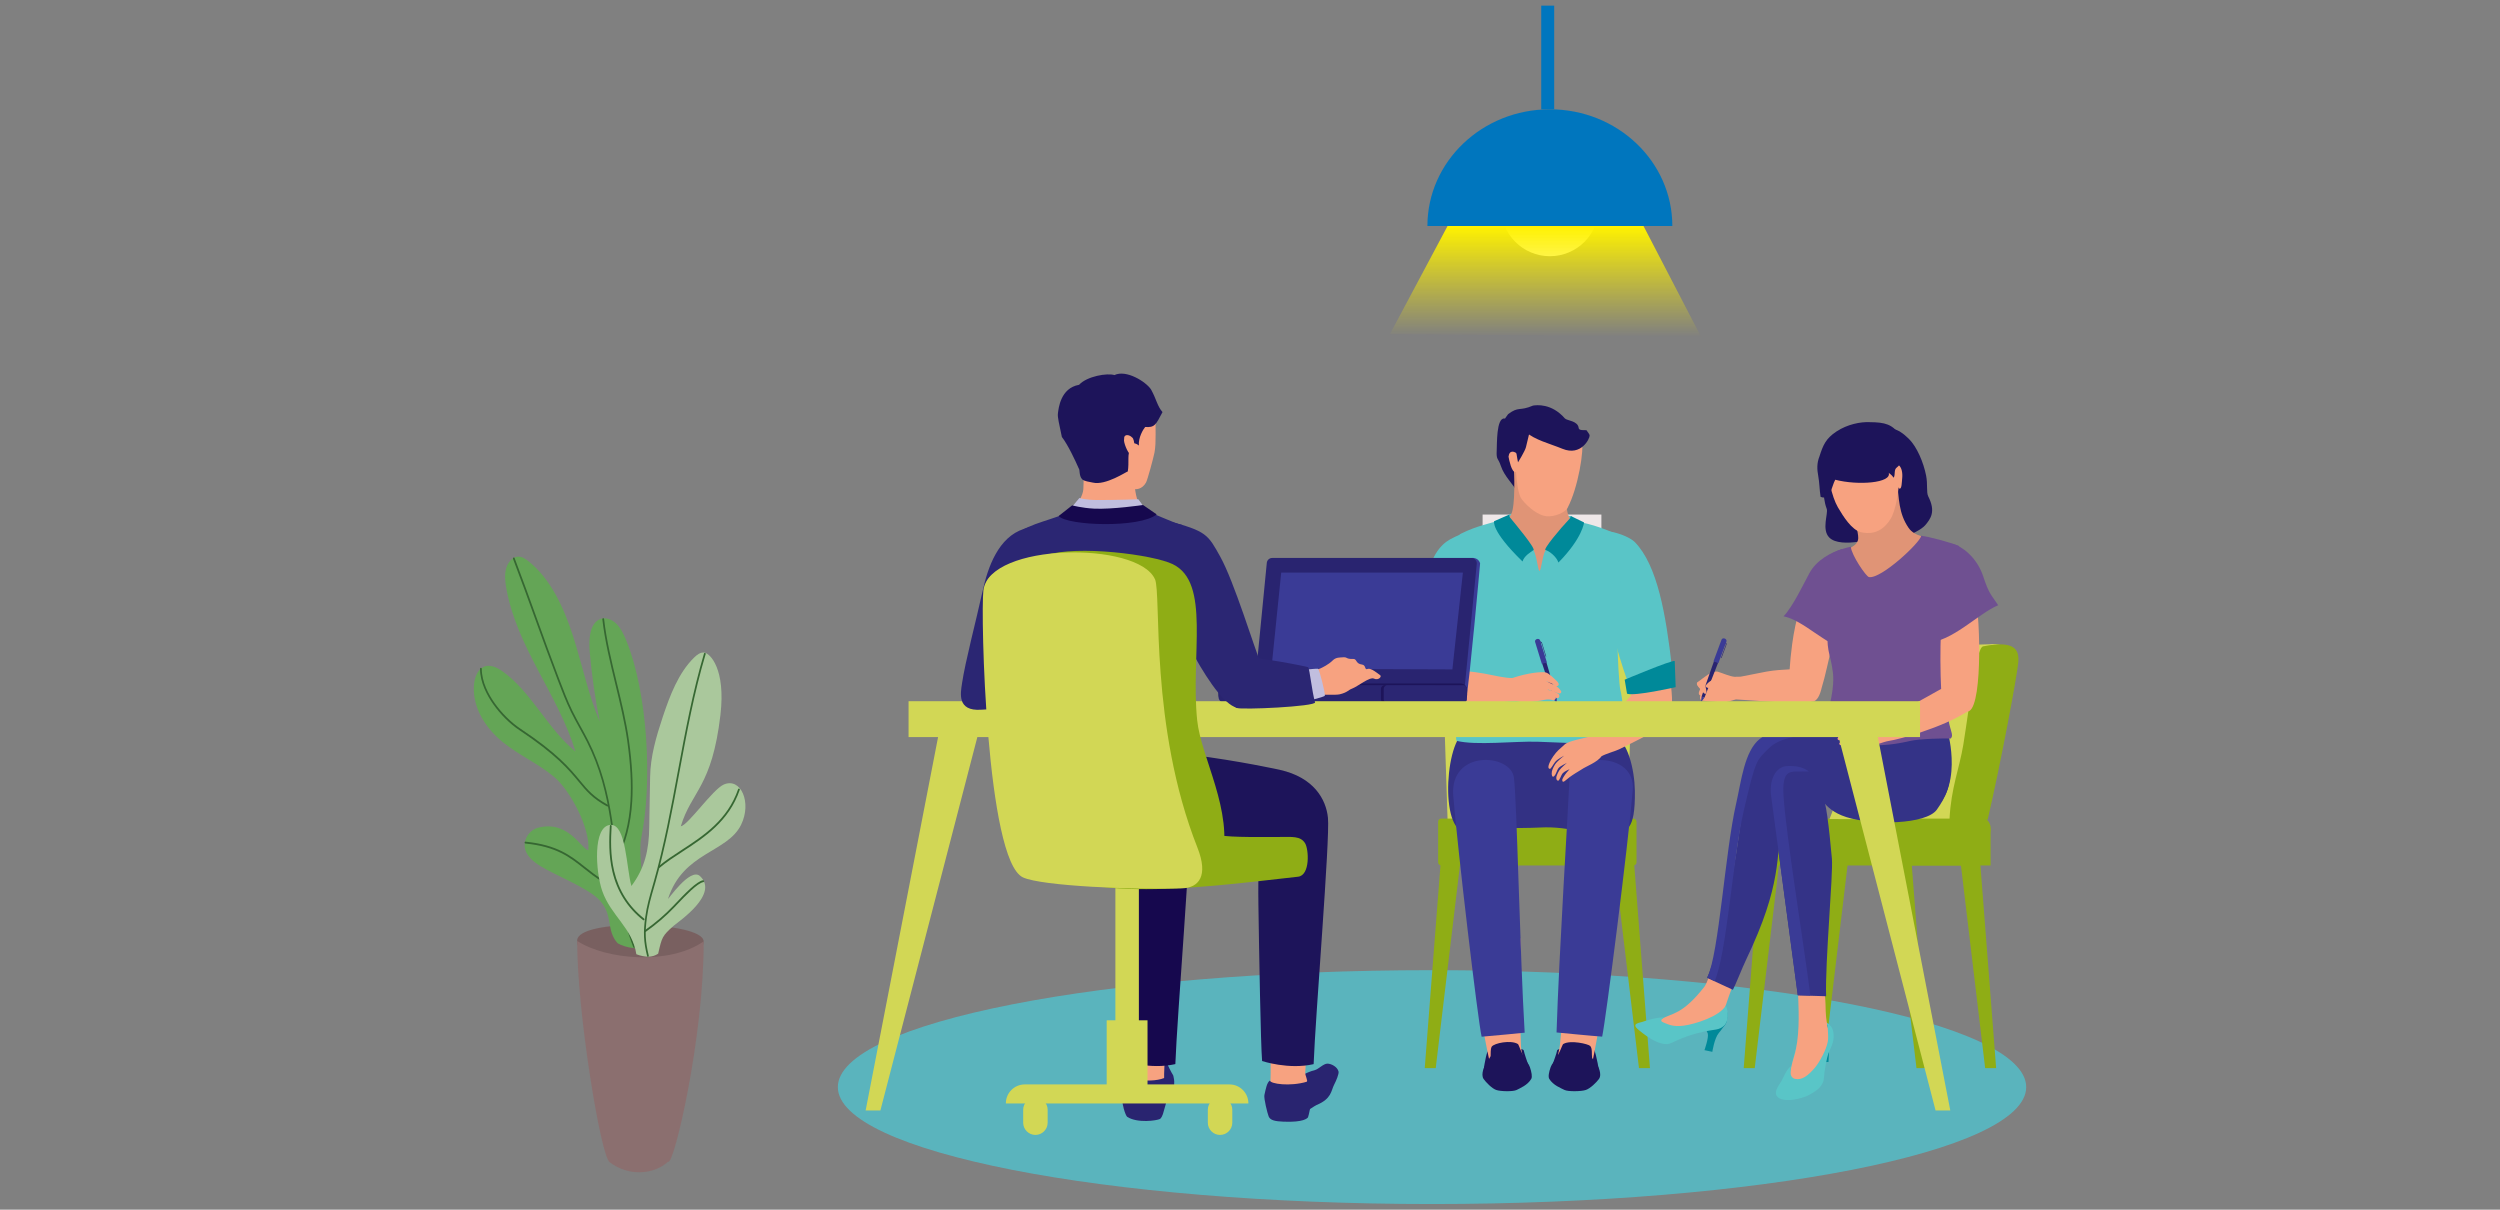 <svg width="248" height="120" viewBox="0 0 248 120" fill="none" xmlns="http://www.w3.org/2000/svg">
<rect x="0" y="0" width="248" height="120" fill="#808080" stroke="none"/>
<path d="M142.057 119.44C174.61 119.44 201 114.247 201 107.84C201 101.434 174.61 96.241 142.057 96.241C109.503 96.241 83.114 101.434 83.114 107.84C83.114 114.247 109.503 119.44 142.057 119.44Z" fill="#5AB4BD"/>
<path d="M158.859 63.825H147.074V51.044H158.859V63.825ZM149.352 53.526H149.003V60.446H149.352V53.526ZM150.264 53.526H149.915V60.446H150.264V53.526ZM156.062 53.526H155.713V60.446H156.062V53.526ZM152.912 53.526H152.563V60.446H152.912V53.526ZM156.974 53.526H156.625V60.446H156.974V53.526Z" fill="#EEE7E8"/>
<path d="M142.424 105.959H141.334L143.136 82.719H145.199L142.424 105.959Z" fill="#8FAD15"/>
<path d="M162.586 105.959H163.676L161.878 82.719H159.811L162.586 105.959Z" fill="#8FAD15"/>
<path d="M160.632 82.04H144.389C143.954 82.04 143.598 81.684 143.598 81.248L143.063 64.882C143.063 64.446 143.419 64.09 143.855 64.09H161.21C161.646 64.09 162.002 64.446 162.002 64.882L161.424 81.248C161.424 81.684 161.068 82.04 160.632 82.04Z" fill="#D2D755"/>
<path d="M162.041 81.204H142.965C142.799 81.204 142.664 81.339 142.664 81.506V85.549C142.664 85.716 142.799 85.851 142.965 85.851H162.041C162.208 85.851 162.343 85.716 162.343 85.549V81.506C162.343 81.339 162.208 81.204 162.041 81.204Z" fill="#8FAD15"/>
<path d="M196.927 105.959H198.017L196.215 82.719H194.152L196.927 105.959Z" fill="#8FAD15"/>
<path d="M190.115 105.959H191.209L189.407 82.719H187.343L190.115 105.959Z" fill="#8FAD15"/>
<path d="M174.069 105.959H172.976L174.777 82.719H176.841L174.069 105.959Z" fill="#8FAD15"/>
<path d="M180.878 105.959H179.784L181.586 82.719H183.65L180.878 105.959Z" fill="#8FAD15"/>
<path d="M173.71 82.171C173.761 81.633 174.229 81.204 174.796 81.204H194.377C194.976 81.204 195.467 81.68 195.467 82.265V82.421C195.467 82.501 195.456 82.578 195.441 82.654V85.851H173.706V82.167H173.717L173.71 82.171Z" fill="#8FAD15"/>
<path d="M185.578 64.243L197.378 63.912C197.378 63.912 199.085 63.658 199.256 64.922C199.427 66.186 197.646 75.395 195.383 81.31L181.484 81.251C184.158 74.745 184.492 64.261 185.578 64.243Z" fill="#D2D755"/>
<path d="M196.738 64.115C199.921 63.49 200.324 64.475 200.211 65.736C200.099 67 198.548 75.392 197.178 81.31L193.393 81.251C193.542 78.16 194.388 76.176 194.762 73.866C195.405 69.895 196.008 64.253 196.735 64.112L196.738 64.115Z" fill="#8FAD15"/>
<path d="M188.826 82.171C188.859 81.633 189.172 81.204 189.546 81.204H196.764C197.16 81.204 197.487 81.68 197.487 82.265V82.421C197.487 82.501 197.48 82.578 197.469 82.654V85.851H188.823V82.167H188.83L188.826 82.171Z" fill="#8FAD15"/>
<path d="M155.833 51.19C155.833 51.19 154.143 50.957 153.181 51.019C152.218 51.084 149.918 50.834 149.769 51.023C149.62 51.211 149.199 52.109 150.518 52.817C151.833 53.522 151.985 54.492 153.482 54.041C154.979 53.591 156.592 51.905 155.833 51.19Z" fill="#59C5C7"/>
<path d="M165.533 70.763C166.459 70.531 165.217 64.733 164.882 62.23C164.258 57.544 163.186 57.104 162.699 56.523C160.799 55.513 160.24 58.005 159.909 58.423C159.731 58.648 160.697 63.494 161.776 68.911C162.223 69.695 164.163 71.109 165.533 70.767V70.763Z" fill="#F7A280"/>
<path d="M149.24 41.512C148.426 41.446 148.509 44.069 148.473 44.723C148.419 45.642 148.629 45.439 148.876 46.198C149.24 47.306 150.151 48.036 150.478 48.785C150.791 48.371 150.573 46.006 150.573 46.006L149.701 43.506C149.701 43.506 149.701 41.552 149.24 41.515V41.512Z" fill="#1D145A"/>
<path d="M150.151 46.26C150.223 46.747 150.34 50.23 149.904 51.023C149.468 51.815 148.36 53.082 146.587 54.267C147.099 55.193 151.251 57.791 152.011 58.041C152.77 58.292 155.636 58.575 156.167 57.961C156.813 57.206 158.001 51.989 157.311 52.192C156.207 51.542 155.644 51.967 155.444 50.536C155.731 48.672 155.535 47.982 155.687 47.56C155.36 47.03 150.064 45.704 150.147 46.264L150.151 46.26Z" fill="#E09476"/>
<path d="M142.457 70.447C140.775 69.804 141.101 64.035 141.287 61.518C141.632 56.802 143.201 54.31 143.652 53.7C145.486 52.581 146.663 54.554 147.016 54.953C147.208 55.168 145.385 63.109 145.021 68.42C144.622 69.23 143.772 70.952 142.457 70.447Z" fill="#F7A280"/>
<path d="M145.09 66.459C145.09 66.459 148.106 54.51 147.673 53.493C146.994 51.902 144.248 53.173 143.466 53.751C140.807 55.72 140.949 61.721 140.996 66.128C141.447 66.331 144.578 66.6 145.09 66.459Z" fill="#59C5C7"/>
<path d="M140.47 63.796L140.764 66.597C140.764 66.597 145.192 66.8 146.155 66.331C147.111 65.866 145.701 64.885 145.701 64.885C145.701 64.885 140.851 63.69 140.47 63.799V63.796Z" fill="#DC4320"/>
<path d="M161.402 67.425C161.402 67.425 159.175 61.536 158.202 53.373C158.038 52 161.373 52.944 162.19 53.791C164.421 56.105 165.253 60.933 165.856 66.175C165.387 66.339 161.896 67.61 161.402 67.428V67.425Z" fill="#59C5C7"/>
<path d="M145.258 72.602C145.258 72.602 157.184 72.398 159.956 72.961C161.471 73.27 162.147 76.402 162.18 78.429C162.245 82.647 161.206 82.345 160.436 82.508C157.787 83.079 155.989 81.913 152.741 82.091C150.787 82.196 146.667 82.069 146.021 82.37C142.824 83.853 143.176 73.946 145.258 72.602Z" fill="#333184"/>
<path d="M151.157 104.204C151.306 104.927 151.902 106.26 151.749 106.445C151.597 106.631 147.43 106.892 147.237 106.671C147.045 106.445 147.397 104.723 147.55 104.349C147.702 103.975 151.077 103.83 151.153 104.204H151.157Z" fill="#1D145A"/>
<path d="M147.758 105.257C147.758 105.257 146.214 98.417 146.079 93.218C146.065 92.637 150.776 92.477 150.816 93.127C151.027 96.4 150.678 103.459 150.954 104.295C151.074 104.654 151.125 106.464 150.722 106.91C150.184 107.503 147.725 106.87 147.758 105.257Z" fill="#F7A280"/>
<path d="M150.177 77.121C150.478 79.362 150.765 94.366 151.248 102.442C151.248 102.442 147.753 102.791 146.976 102.842C146.584 101.04 144.615 84.423 144.164 78.956C143.783 74.331 149.857 74.745 150.177 77.121Z" fill="#3A3B96"/>
<path d="M151.041 104.596C150.696 103.888 150.66 103.586 150.543 103.55C149.875 103.158 148.237 103.463 147.975 103.833C147.841 104.113 147.895 104.425 147.87 104.767C147.372 105.664 147.314 105.679 147.314 105.679C147.314 105.679 146.842 106.558 147.179 107.041C147.401 107.357 147.993 107.975 148.422 108.124C148.869 108.28 150.115 108.298 150.449 108.124C150.78 107.949 151.539 107.655 151.902 107.023C152.018 106.816 151.931 106.344 151.768 105.864C151.633 105.472 151.521 105.548 151.041 104.593V104.596Z" fill="#1D145A"/>
<path d="M154.467 104.204C154.314 104.927 153.689 106.26 153.849 106.445C154.009 106.631 158.354 106.892 158.554 106.671C158.754 106.445 158.318 104.553 158.158 104.178C157.998 103.804 154.547 103.833 154.467 104.204Z" fill="#1D145A"/>
<path d="M157.907 105.65C157.907 105.65 159.487 98.308 159.596 93.109C159.607 92.528 155.448 92.626 155.408 93.273C155.208 96.549 154.917 103.434 154.634 104.273C154.51 104.633 154.467 106.445 154.892 106.889C155.455 107.477 157.951 107.266 157.907 105.653V105.65Z" fill="#F7A280"/>
<path d="M155.684 77.451C155.597 79.708 154.649 94.762 154.409 102.42C154.409 102.42 158.158 102.787 158.936 102.834C159.317 101.029 161.511 83.838 161.969 78.371C162.296 74.458 155.793 74.665 155.688 77.455L155.684 77.451Z" fill="#3A3B96"/>
<path d="M154.587 104.596C154.947 103.888 154.987 103.586 155.106 103.55C155.804 103.158 157.53 103.55 157.744 103.757C157.98 103.982 157.882 104.593 157.936 104.938C158.456 105.835 158.474 105.679 158.474 105.679C158.474 105.679 158.968 106.558 158.612 107.041C158.383 107.357 157.762 107.975 157.315 108.124C156.85 108.28 155.55 108.298 155.201 108.124C154.856 107.949 154.064 107.655 153.686 107.023C153.563 106.816 153.653 106.344 153.824 105.864C153.962 105.472 154.082 105.548 154.583 104.593L154.587 104.596Z" fill="#1D145A"/>
<path d="M152.869 40.97C153.813 41.13 156.494 42.765 156.909 43.746C157.177 44.552 156.549 48.421 155.495 50.394C155.27 50.816 154.238 51.295 153.399 51.212C152.673 51.139 151.659 50.427 150.951 49.519C150.297 48.683 150.217 44.385 150.489 43.673C151.042 42.22 151.434 40.723 152.873 40.97H152.869Z" fill="#F7A280"/>
<path d="M157.689 43.201C157.678 43.03 157.439 42.798 157.435 42.751C157.421 42.554 156.647 42.827 156.603 42.445C156.52 41.737 155.43 41.73 155.241 41.512C153.911 39.986 152.425 40.182 152.077 40.233C150.696 40.825 150.682 40.276 149.606 41.083C148.862 42.057 148.742 42.681 148.774 43.702C148.803 44.091 149.842 47.622 149.933 47.23C150.031 46.812 150.118 46.699 150.511 46.056C150.903 45.417 151.208 43.771 151.339 42.841C152.28 43.659 153.722 43.997 154.994 44.52C156.857 45.286 157.711 43.502 157.693 43.197L157.689 43.201Z" fill="#1D145A"/>
<path d="M151.295 45.828C151.121 45.631 150.859 45.112 150.616 45.123C150.271 44.741 149.726 44.592 149.646 45.304C149.708 45.642 149.944 46.837 150.322 46.83C150.631 46.823 151.092 46.191 151.15 45.958C151.201 45.751 151.433 45.987 151.292 45.831L151.295 45.828Z" fill="#F7A280"/>
<path d="M151.942 42.028C151.942 42.028 151.532 43.662 151.376 44.353C151.288 44.738 150.587 45.864 150.587 45.864C150.587 45.864 150.213 44.073 150.177 42.424C150.166 41.813 151.997 41.73 151.939 42.028H151.942Z" fill="#1D145A"/>
<path d="M154.365 58.372C154.365 58.372 158.666 58.404 158.903 58.404C159.139 58.404 159.219 59.444 159.219 59.444L156.694 60.159L154.285 59.542L154.365 58.372Z" fill="#DA4320"/>
<path d="M161.09 53.424C160.083 52.715 157.609 51.865 156.298 51.734C155.964 52.349 154.365 53.976 153.442 54.474C153.028 54.699 152.912 56.614 152.712 56.635C152.56 56.653 152.392 54.543 151.92 54.328C150.896 53.867 149.414 52.428 149.043 51.506C147.768 51.974 146.587 52.112 144.927 52.941C143.652 53.576 144.898 59.959 145.203 66.179C145.239 66.92 145.385 68.664 145.414 69.347C145.494 71.192 144.186 72.293 144.484 73.488C146.438 73.975 150.162 73.513 152.516 73.579C155.335 73.655 159.596 74.004 161.202 73.546C161.351 72.602 160.875 68.78 160.752 68.493C160.628 68.206 160.432 64.671 160.479 63.912C160.541 62.949 160.29 61.267 160.414 60.228C160.875 56.327 161.812 53.936 161.09 53.428V53.424Z" fill="#59C5C7"/>
<path d="M162.47 68.398C162.016 68.555 159.349 72.039 157.678 73.067C157.064 73.259 155.607 73.492 155.219 73.848C154.688 74.335 154.467 74.473 154.074 75.036C153.914 75.268 153.348 76.187 153.733 76.271C153.853 76.296 154.034 75.889 154.263 75.595C154.492 75.297 155.153 74.974 155.164 74.963C155.157 74.985 154.485 75.468 154.245 75.857C154.056 76.162 153.962 76.438 153.951 76.5C153.889 76.798 153.958 77.204 154.172 76.994C154.39 76.779 154.441 76.398 154.594 76.209C154.779 75.973 155.404 75.719 155.437 75.671C155.418 75.715 154.87 76.14 154.692 76.409C154.55 76.62 154.412 76.968 154.401 77.03C154.372 77.19 154.365 77.39 154.543 77.444C154.706 77.492 154.83 76.914 155.037 76.692C155.226 76.493 155.673 76.325 155.705 76.3C155.698 76.322 155.407 76.62 155.255 76.845C155.142 77.008 155.033 77.183 154.99 77.292C154.946 77.404 154.975 77.677 155.226 77.477C155.317 77.404 155.538 77.219 155.709 77.092C155.883 76.961 156.094 76.823 156.29 76.7C156.584 76.514 156.846 76.362 156.893 76.329C157.311 76.031 158.455 75.628 158.873 75.017C159.356 74.749 160.232 74.52 160.613 74.335C163.814 72.758 165.641 71.919 165.761 70.346C165.761 70.346 166.084 67.145 162.47 68.398Z" fill="#F7A280"/>
<path d="M155.684 51.48C155.779 51.382 155.833 51.19 155.833 51.19L157.138 51.829C157.138 51.829 156.996 53.369 154.595 55.803C154.391 55.175 153.603 54.615 153.319 54.568C153.036 54.521 154.776 52.436 155.684 51.48Z" fill="#008999"/>
<path d="M149.802 51.346C149.65 51.164 149.77 51.026 149.77 51.026L148.218 51.702C148.218 51.702 147.859 52.614 151.034 55.698C151.194 55.149 151.826 54.775 152.124 54.572C152.36 54.408 150.122 51.735 149.802 51.349V51.346Z" fill="#008999"/>
<path d="M166.132 65.568L166.226 68.166C166.226 68.166 162.147 69.092 161.402 68.816L161.169 67.425C161.169 67.425 165.787 65.478 166.132 65.568Z" fill="#008999"/>
<path d="M154.434 69.267L154.143 69.358L152.974 65.797L153.395 65.667L154.434 69.267Z" fill="#292470"/>
<path d="M153.007 65.245L152.589 63.894C152.578 63.861 152.578 63.832 152.585 63.799C152.553 63.846 152.538 63.908 152.556 63.966L152.956 65.26L153.007 65.245Z" fill="#231F20"/>
<path d="M152.938 63.85L153.337 65.143L153.388 65.129L152.97 63.778C152.938 63.672 152.825 63.614 152.72 63.647C152.647 63.669 152.596 63.73 152.582 63.803C152.607 63.767 152.643 63.741 152.687 63.727C152.792 63.694 152.905 63.748 152.934 63.85H152.938Z" fill="#292470"/>
<path d="M153.45 65.707L152.777 63.523C152.741 63.407 152.603 63.349 152.465 63.389C152.327 63.432 152.247 63.559 152.28 63.676L152.952 65.859L153.45 65.707Z" fill="#3A3B96"/>
<path d="M154.144 69.358L154.431 69.83L154.434 69.267L154.144 69.358Z" fill="#3A3B96"/>
<path d="M154.842 68.544C154.805 68.446 154.627 68.228 154.377 68.061C154.395 68.068 154.413 68.072 154.427 68.068C154.704 68.024 154.704 67.777 154.337 67.468C154.26 67.403 153.675 66.785 153.338 66.706C152.956 66.615 151.579 66.735 150.024 67.261C148.422 67.261 146.588 66.313 142.933 66.593C140.873 66.749 141.64 69.365 142.232 70.12C142.933 71.01 144.354 70.607 147.224 69.961C148.47 69.681 149.836 69.55 150.402 69.543C151.441 69.823 152.317 69.55 152.825 69.503C152.974 69.488 153.577 69.278 154.046 69.463C154.177 69.514 154.366 69.325 154.329 69.205C154.366 69.223 154.402 69.238 154.438 69.249C154.649 69.321 154.762 69.02 154.642 68.878C154.595 68.823 154.402 68.704 154.188 68.616C154.398 68.693 154.602 68.78 154.642 68.791C154.823 68.842 154.954 68.635 154.831 68.533L154.842 68.544ZM153.948 67.806C154.021 67.828 154.122 67.904 154.217 67.97C154.191 67.959 154.166 67.944 154.14 67.933C153.774 67.781 153.392 67.596 153.388 67.548C153.414 67.548 153.606 67.701 153.952 67.803L153.948 67.806ZM153.523 68.402C153.599 68.395 153.748 68.478 153.984 68.555C153.748 68.486 153.534 68.453 153.523 68.402Z" fill="#F7A280"/>
<path d="M181.695 56.218C180.671 56.541 180.126 56.802 179.388 58.157C178.84 59.164 178.121 61.362 177.783 63.897C177.663 64.787 177.576 65.677 177.532 66.4C176.824 66.433 175.995 66.484 175.24 66.622C174.408 66.775 173.525 66.949 172.664 67.127L172.068 67.138C171.578 67.098 170.928 66.789 170.372 66.622C170.059 66.586 169.612 66.785 169.434 66.916C169.202 67.087 168.566 67.534 168.439 67.643C168.261 67.803 168.326 67.981 168.664 68.26C168.777 68.268 168.279 68.842 168.679 68.987C168.679 68.987 168.468 69.492 168.973 69.521C169.623 69.557 170.637 69.677 170.989 69.674C171.225 69.674 171.785 69.51 172.206 69.379C173.285 69.434 179.014 69.946 179.748 69.597C180.253 69.626 180.558 68.911 180.718 68.195C181.07 67.076 181.39 65.456 181.641 64.45C182.415 61.325 182.578 58.154 181.695 56.218Z" fill="#F7A280"/>
<path d="M169.082 69.209L168.795 69.103L170.034 65.569L170.445 65.721L169.082 69.209Z" fill="#292470"/>
<path d="M170.393 65.147L170.884 63.821C170.895 63.792 170.913 63.763 170.938 63.745C170.884 63.763 170.837 63.803 170.815 63.861L170.346 65.129L170.397 65.147H170.393Z" fill="#231F20"/>
<path d="M171.189 63.999L170.72 65.267L170.771 65.285L171.262 63.959C171.301 63.857 171.247 63.741 171.142 63.701C171.069 63.676 170.993 63.694 170.938 63.741C170.978 63.73 171.025 63.727 171.069 63.741C171.174 63.781 171.225 63.89 171.189 63.992V63.999Z" fill="#292470"/>
<path d="M170.466 65.783L171.262 63.639C171.305 63.527 171.229 63.392 171.095 63.342C170.96 63.291 170.815 63.342 170.775 63.458L169.979 65.601L170.466 65.783Z" fill="#3A3B96"/>
<path d="M168.795 69.103L168.737 69.652L169.082 69.209L168.795 69.103Z" fill="#3A3B96"/>
<path d="M169.194 68.035C169.252 68.406 169.885 68.188 170.281 68.119C170.727 68.5 171.97 67.93 171.915 67.857C171.356 67.127 170.738 67.305 170.56 67.28C170.135 67.214 169.391 67.654 169.198 68.035H169.194Z" fill="#F7A280"/>
<path d="M169.278 68.573C169.278 68.573 169.126 67.537 168.97 67.563C168.817 67.592 168.229 67.592 168.338 67.886C168.447 68.18 169.024 68.784 169.108 68.823C169.191 68.867 169.318 68.78 169.275 68.573H169.278Z" fill="#F7A280"/>
<path d="M186.378 53.286C186.378 53.286 182.625 54.485 181.467 53.326C180.678 52.537 181.376 50.924 181.212 50.481C180.7 49.104 180.994 47.746 180.914 47.263C180.333 43.819 181.953 44.567 182.277 44.189C182.971 43.368 184.304 42.133 186.102 42.322C187.483 42.467 188.151 42.329 189.364 43.539C190.164 44.334 190.81 45.864 191.072 47.186C191.243 48.054 191.079 48.843 191.282 49.242C192.049 50.746 191.53 51.455 190.974 52.109C190.298 52.897 186.999 54.219 186.378 53.289V53.286Z" fill="#1D145A"/>
<path d="M183.428 49.649C183.352 50.263 184.049 51.324 184.286 52.875C184.395 53.587 184.54 54.161 182.295 54.83C181.441 54.968 182.88 57.522 183.712 58.085C184.544 58.648 188.474 58.136 189.234 57.514C189.993 56.897 193.313 53.627 192.412 53.638C191.177 53.26 189.96 53.279 189.328 52.359C188.34 50.917 188.376 49.442 188.191 47.735C187.715 47.364 183.519 48.944 183.428 49.649Z" fill="#E09476"/>
<path d="M181.746 102.562C181.746 102.562 181.419 100.963 180.504 101.25C179.592 101.537 178.793 101.08 178.564 102.304C178.335 103.532 177.808 105.141 177.536 106.413C177.423 106.936 181.656 103.819 181.743 102.562H181.746Z" fill="#59C5C7"/>
<path d="M181.557 101.752L181.387 105.345L180.398 105.395L180.308 101.308L181.557 101.752Z" fill="#008999"/>
<path d="M180.961 97.327C180.94 97.814 181.088 99.154 181.092 99.634C181.099 100.448 181.143 101.385 181.379 102.126C181.757 103.303 181.288 103.47 181.187 104.044C180.358 108.709 178.233 108.563 177.757 108.127C177.412 107.808 177.423 106.598 177.979 104.782C178.531 102.98 178.44 100.52 178.393 99.198C178.382 98.933 178.371 98.667 178.357 98.399L180.961 97.327Z" fill="#F7A280"/>
<path d="M177.692 105.766C177.692 105.766 177.354 106.87 178.081 107.027C178.749 107.172 179.363 106.714 180.05 105.9C180.497 105.37 181.183 104.117 181.318 103.317C181.423 102.696 181.252 101.486 181.252 101.486C181.252 101.486 181.83 101.708 181.895 102.576C181.961 103.448 181.557 104.011 181.376 104.502C181.223 104.916 180.976 106.213 180.932 106.925C180.907 107.354 180.704 107.739 180.275 108.095C180.104 108.236 179.53 108.611 179.178 108.752C178.607 108.981 177.91 109.108 177.579 109.123C176.297 109.177 176.032 108.621 176.224 108.109C176.351 107.768 176.678 107.314 176.722 107.241C176.882 106.987 177.238 105.991 177.688 105.766H177.692Z" fill="#59C5C7"/>
<path d="M171.341 100.44C171.341 100.44 171.436 101.316 171.109 101.701C170.778 102.086 170.8 102.126 170.506 102.471C170.07 102.98 169.863 104.342 169.863 104.342L169.082 104.175C169.082 104.175 169.532 102.914 169.409 102.515C169.325 102.246 168.973 101.781 168.973 101.781C168.973 101.781 170.996 100.244 171.341 100.437V100.44Z" fill="#008999"/>
<path d="M171.901 97.741C171.236 99.485 171.142 100.015 170.778 100.894C170.531 101.494 169.416 101.534 168.076 101.933C167.494 102.108 167.055 102.664 166.335 102.649C164.61 102.605 162.921 102.166 164.795 101.101C165.86 100.469 166.826 100.735 169.064 97.904C169.202 97.73 169.372 97.334 169.572 96.767L171.905 97.741H171.901Z" fill="#F7A280"/>
<path d="M169.34 97.007C170.484 94.679 172.362 85.102 172.831 80.118C173.343 74.676 173.518 74.785 174.469 73.666C175.123 72.896 177.234 74.164 177.761 75.047C178.226 75.828 177.543 76.627 176.831 80.957C176.144 85.128 176.845 87.613 173.198 95.238C172.827 96.016 172.17 97.687 171.905 98.188L169.34 97.004V97.007Z" fill="#343387"/>
<path d="M193.186 75.385C192.521 73.143 178.724 72.936 178.252 73.03C175.345 73.612 175.218 76.863 176.58 78.745C176.995 79.319 177.67 77.481 179.389 78.102C180.718 78.581 180.548 80.223 183.167 81.059C185.768 81.887 191.09 81.796 192.136 80.314C192.928 79.188 193.855 77.644 193.186 75.385Z" fill="#343387"/>
<path d="M192.118 76.046C190.65 73.851 176.344 70.099 174.444 73.724C174.502 75.054 177.703 76.144 177.862 77.644C179.552 79.254 183.657 79.591 185.666 80.43C188.565 81.637 193.186 77.648 192.118 76.046Z" fill="#343387"/>
<path d="M178.339 98.744C177.641 93.611 176.206 82.73 175.694 78.999C175.476 77.412 176.105 76.046 177.289 75.995C179.894 75.886 180.137 77.481 180.776 78.792C181.14 79.537 181.423 81.844 181.725 85.175C181.863 86.69 181.042 95.42 181.151 98.827L178.339 98.74V98.744Z" fill="#343387"/>
<path d="M179.591 98.755C178.926 93.567 177.164 82.788 176.925 78.941C176.75 76.147 177.706 76.583 178.89 76.532C179.086 76.525 179.268 76.525 179.439 76.532C178.977 76.169 178.32 75.948 177.295 75.991C176.111 76.042 175.482 77.408 175.7 78.996C176.213 82.719 177.644 93.592 178.342 98.722L179.595 98.751L179.591 98.755Z" fill="#3A3B96"/>
<path d="M193.306 72.994C193.306 72.994 195.043 79.722 190.262 81.121C182.172 83.486 180.286 72.627 180.286 72.627L193.31 72.994H193.306Z" fill="#343387"/>
<path d="M165.082 100.931C165.082 100.931 164.504 101.229 164.995 101.421C165.507 101.621 165.957 101.893 167.047 101.741C168.155 101.588 170.575 100.843 171.207 99.746C171.447 100.364 171.512 101.305 171.022 101.755C170.531 102.206 170.066 102.111 169.118 102.315C167.774 102.605 166.808 102.972 165.783 103.47C164.65 104.022 162.644 102.239 162.553 102.166C161.696 101.483 162.764 101.465 163.044 101.33C163.135 101.287 164.348 100.902 165.075 100.923L165.082 100.931Z" fill="#59C5C7"/>
<path d="M170.089 97.323C171.269 94.769 171.912 85.052 172.962 80.507C174.194 75.166 174.27 75.454 175.425 74.273C176.01 73.677 177.496 72.485 184.148 72.827C181.488 72.365 176.955 71.454 174.586 73.288C173.042 74.484 172.719 77.561 172.236 79.664C171.12 84.492 170.528 94.573 169.376 96.938L170.092 97.327L170.089 97.323Z" fill="#3A3B96"/>
<path d="M190.585 53.155C190.48 53.831 186.6 57.464 185.401 57.246C185.118 57.195 183.675 55.091 183.599 54.238C182.651 54.426 181.863 54.794 181.296 55.16C181.34 56.167 181.685 60.17 181.445 61.754C181.031 64.519 181.561 64.624 181.823 66.698C182.084 68.773 180.918 71.882 180.856 72.395C180.805 72.802 182.215 72.518 182.131 72.987C183.73 73.455 185.15 74.513 189.481 73.503C190.425 73.281 192.994 73.227 193.506 73.263C193.691 73.078 193.651 72.874 193.586 72.631C193.513 72.366 193.372 71.893 193.321 71.574C192.739 67.857 193.353 60.973 193.459 60.119C193.757 57.718 193.615 56.221 194.356 54.169C193.451 53.791 191.254 53.206 190.581 53.151L190.585 53.155Z" fill="#6F5091"/>
<path d="M193.226 71.465C192.645 67.748 194.174 62.64 194.283 61.787C194.581 59.385 192.605 60.279 192.274 63.65C192.238 64.035 192.202 64.631 192.071 65.02C191.301 67.33 189.601 67.835 189.92 69.881C189.971 70.2 191.871 71.316 191.94 71.581C191.969 71.697 192.013 72.413 192.031 73.165C192.667 73.143 193.208 73.143 193.415 73.157C193.6 72.972 193.561 72.769 193.495 72.525C193.426 72.26 193.281 71.788 193.23 71.468L193.226 71.465Z" fill="#6F5091"/>
<path d="M183.072 64.352C183.755 64.468 183.918 65.401 184.347 63.687C185.121 60.562 183.595 56.403 182.716 54.467C181.691 54.79 180.22 55.513 179.486 56.868C178.938 57.874 177.87 60.145 176.929 61.14C178.923 61.529 181.136 64.017 183.076 64.352H183.072Z" fill="#6F5091"/>
<path d="M195.823 58.466C195.147 56.414 194.385 56.541 193.89 56.817C191.228 58.325 192.91 58.637 192.546 62.964C192.456 64.035 192.481 66.905 192.561 68.34C189.862 69.87 188.176 70.742 186.894 71.417C186.465 71.497 185.281 71.359 184.238 71.403C183.867 71.381 183.591 71.348 183.192 71.65C182.527 72.155 182.247 72.373 182.447 72.616C182.487 72.624 182.854 72.391 183.246 72.209C183.49 72.082 184.02 72.06 184.024 72.082C184.027 72.104 183.348 72.304 183.083 72.514C182.821 72.725 182 73.219 182.385 73.419C182.498 73.477 183.017 73.038 183.272 72.925C183.501 72.823 184.194 72.747 184.013 72.809C182.73 73.259 182.218 73.753 182.563 73.909C182.629 73.939 182.876 73.761 183.184 73.579C183.555 73.361 183.951 73.335 184.002 73.35C184.038 73.361 183.649 73.481 183.341 73.67C182.999 73.88 182.571 74.327 182.803 74.374C183.221 74.458 183.272 74.193 183.74 74.08C184.158 74.04 184.656 74.109 185.179 74.088C185.713 74.062 186.854 73.575 187.355 73.503C188.347 73.365 192.681 72.184 195.133 70.6C195.213 70.589 195.289 70.564 195.362 70.524C196.724 69.728 196.444 60.355 195.82 58.463L195.823 58.466Z" fill="#F7A280"/>
<path d="M187.984 46.975C188.028 46.558 187.675 45.98 188.166 46.056C188.689 46.198 188.743 46.994 188.7 47.411C188.656 47.833 188.66 48.541 188.427 48.469C188.195 48.396 187.937 47.397 187.98 46.975H187.984Z" fill="#F7A280"/>
<path d="M183.003 43.88C182.03 44.465 181.285 44.745 181.281 45.962C181.281 47.179 181.695 49.25 182.313 50.314C182.869 51.266 183.675 52.534 184.576 52.788C185.321 52.955 186.549 53.046 187.519 51.517C188.046 50.725 188.391 48.672 188.391 47.371C188.391 46.071 188.166 45.05 187.145 43.891C185.939 42.522 184.485 42.99 183.003 43.88Z" fill="#F7A280"/>
<path d="M187.363 46.899C187.679 47.913 184.333 48.178 182.055 47.59C181.688 48.243 181.59 49.693 180.602 49.286C180.486 48.527 180.493 47.873 180.369 47.215C180.246 46.561 180.224 45.94 180.486 45.29C180.852 44.138 181.125 43.499 182.186 42.798C183.246 42.1 184.551 41.828 185.495 41.879C186.999 41.889 187.722 42.093 188.463 43.143C189.012 43.917 188.928 45.838 188.169 46.369C187.842 46.598 188.045 47.07 187.853 47.39C187.599 47.03 187.435 46.997 187.366 46.899H187.363Z" fill="#1D145A"/>
<path d="M198.218 60.036C197.517 58.968 197.32 58.957 196.732 57.166C196.093 55.222 194.516 54.136 193.786 53.991C190.945 53.424 189.691 63.778 191.159 63.748C193.633 63.694 196.18 60.9 198.221 60.039L198.218 60.036Z" fill="#6F5091"/>
<path d="M87.335 110.158H85.871L93.304 71.85H97.282L87.335 110.158Z" fill="#D2D755"/>
<path d="M192.009 110.158H193.469L186.04 71.85H182.062L192.009 110.158Z" fill="#D2D755"/>
<path d="M126.527 56.214L145.788 56.319L144.851 66.924L125.273 66.785L126.527 56.214Z" fill="#3A3B96"/>
<path d="M144.589 69.615C144.589 69.615 145.276 69.786 145.461 69.205C145.762 67.814 146.827 55.891 146.827 55.891C146.827 55.891 146.7 55.277 145.959 55.349C145.217 55.422 144.342 68.892 144.589 69.615Z" fill="#3A3B96"/>
<path d="M144.589 69.615H125.012C124.63 69.615 124.336 69.278 124.39 68.9L125.669 55.811C125.709 55.545 125.934 55.349 126.203 55.349H145.959C146.286 55.349 146.54 55.64 146.493 55.967L145.21 69.081C145.167 69.39 144.901 69.619 144.589 69.619V69.615ZM127.097 56.802L126.123 66.335L144.077 66.404L145.119 56.799H127.093L127.097 56.802Z" fill="#292470"/>
<path d="M144.898 67.803H121.52C121.165 67.803 120.877 68.091 120.877 68.446V68.922C120.877 69.277 121.165 69.565 121.52 69.565H144.898C145.253 69.565 145.541 69.277 145.541 68.922V68.446C145.541 68.091 145.253 67.803 144.898 67.803Z" fill="#1D145A"/>
<path d="M142.293 67.97H121.484C121.149 67.97 120.877 68.241 120.877 68.576V69.125C120.877 69.46 121.149 69.732 121.484 69.732H142.293C142.628 69.732 142.9 69.46 142.9 69.125V68.576C142.9 68.241 142.628 67.97 142.293 67.97Z" fill="#292470"/>
<path d="M144.873 67.97H137.36C137.155 67.97 136.989 68.136 136.989 68.34V69.361C136.989 69.566 137.155 69.732 137.36 69.732H144.873C145.077 69.732 145.243 69.566 145.243 69.361V68.34C145.243 68.136 145.077 67.97 144.873 67.97Z" fill="#1D145A"/>
<path d="M145.148 67.97H137.636C137.431 67.97 137.265 68.136 137.265 68.34V69.361C137.265 69.566 137.431 69.732 137.636 69.732H145.148C145.353 69.732 145.519 69.566 145.519 69.361V68.34C145.519 68.136 145.353 67.97 145.148 67.97Z" fill="#2B2673"/>
<path d="M112.649 106.039C112.649 106.039 113.99 105.203 114.375 105.148C114.636 105.108 115.661 105.279 115.81 105.577C115.962 105.882 116.071 106.151 116.202 106.369C116.493 106.852 116.358 106.642 116.442 106.954C116.533 107.288 116.464 108.193 116.38 108.36C116.257 108.603 116.075 108.789 115.465 109.308C115.098 109.62 114.738 110.485 114.306 110.743C113.205 111.401 112.526 111.055 112.017 110.285C111.418 109.384 112.039 107.237 112.649 106.046V106.039Z" fill="#292470"/>
<path d="M111.73 101.541C111.73 101.541 112.162 105.018 111.777 107.128C111.617 108.008 111.563 108.342 111.436 109.174C111.163 110.968 113.441 110.703 113.982 110.703C114.967 110.703 115.882 109.21 115.599 107.964C115.221 106.307 115.893 103.31 115.682 101.817C115.628 101.436 112.278 101.247 111.734 101.537L111.73 101.541Z" fill="#F7A280"/>
<path d="M113.263 76.369C113.263 76.369 108.7 75.29 106.993 75.203C100.123 74.85 102.056 80.242 102.619 81.408C103.676 83.595 108.864 84.394 110.517 84.583C110.935 84.63 111.069 86.624 111.116 89.781C111.185 94.359 111.341 103.597 111.483 105.25C111.483 105.25 114.11 106.129 116.594 105.559C116.765 100.873 118.226 83.224 118.015 81.121C117.826 79.257 116.591 77.117 113.263 76.369Z" fill="#16084E"/>
<path d="M111.629 106.932C111.629 106.932 114.357 107.59 115.763 106.812C116.297 107.76 115.577 109.686 115.458 110.18C115.341 110.678 115.178 110.954 115.058 111.008C114.724 111.161 112.864 111.448 111.821 110.794C111.665 110.696 111.214 109.464 111.302 108.36C111.382 107.321 111.567 107.208 111.629 106.929V106.932Z" fill="#292470"/>
<path d="M127.007 107.157C127.007 107.157 127.41 107.739 128.249 107.226C128.718 106.939 129.473 106.398 130.461 106.144C130.792 106.057 131.293 105.512 131.675 105.512C132.071 105.512 132.67 105.835 132.783 106.293C132.841 106.529 132.543 107.223 132.361 107.568C132.024 108.211 132.118 108.988 130.599 109.62C130.214 109.78 128.347 111.357 126.923 110.634C126.008 110.169 125.379 107.295 127.007 107.161V107.157Z" fill="#292470"/>
<path d="M125.952 102.166C125.952 102.166 126.109 105.297 126.029 107.354C125.97 108.927 125.542 108.854 125.665 109.482C125.782 110.078 126.548 110.728 127.678 110.805C128.216 110.841 129.342 109.984 129.342 109.984C129.342 109.984 128.648 107.989 129.647 107.303C129.749 107.234 129.473 106.667 129.48 106.438C129.523 105.323 129.745 103.15 129.669 102.286C129.636 101.922 126.483 101.919 125.949 102.166H125.952Z" fill="#F7A280"/>
<path d="M126.977 76.369C126.977 76.369 110.386 72.725 107.56 75.555C106.114 77.005 106.761 79.962 107.56 80.986C108.773 82.53 111.948 84.198 115.218 84.071C119.904 83.885 121.172 83.322 124.551 83.707C124.969 83.754 124.783 86.628 124.834 89.785C124.903 94.362 125.059 103.601 125.201 105.254C125.201 105.254 127.828 106.133 130.312 105.563C130.483 100.876 131.944 83.228 131.733 81.124C131.544 79.261 130.309 77.121 126.981 76.373L126.977 76.369Z" fill="#1D145A"/>
<path d="M125.974 107.19C126.022 107.524 127.972 107.8 129.633 107.31C129.796 107.263 130.243 106.83 130.268 107.154C130.305 107.619 130.13 109.112 130.13 109.112C130.13 109.112 129.818 110.747 129.756 110.834C129.694 110.925 129.342 111.353 127.326 111.27C126.505 111.237 126.014 111.143 125.851 110.75C125.738 110.474 125.353 108.956 125.429 108.625C125.578 107.964 125.673 107.397 125.974 107.19Z" fill="#292470"/>
<path d="M190.468 69.561H90.129V73.118H190.468V69.561Z" fill="#D2D755"/>
<path d="M107.316 45.479C107.327 45.977 107.57 46.63 107.469 48.52C107.403 49.736 105.587 51.676 104.602 51.542C103.941 51.753 108.424 52.817 109.154 53.17C109.885 53.518 112.297 55.084 112.831 54.503C113.361 53.922 115.199 51.462 114.48 51.575C112.373 50.674 112.468 47.64 112.577 46.285C112.188 44.887 112.34 44.879 111.748 44.709C111.156 44.538 107.302 44.908 107.316 45.482V45.479Z" fill="#F7A280"/>
<path d="M111.396 38.834C112.355 39.11 114.389 40.189 114.669 41.225C114.571 42.398 114.727 43.822 114.527 44.883C114.433 45.381 113.837 47.593 113.685 47.866C113.31 48.534 112.686 48.632 112.221 48.45C111.033 48.211 109.899 46.75 110.081 44.505C109.787 43.397 109.707 41.893 110.31 40.676C111.025 39.237 109.932 38.413 111.396 38.834Z" fill="#F7A280"/>
<path d="M113.601 42.358C113.402 42.591 112.911 43.404 112.976 44.207C112.955 44.182 112.722 43.898 112.086 43.971C111.93 43.989 112.341 44.527 112.163 44.64C111.789 44.876 112.036 45.904 111.876 46.768C111.77 46.768 109.678 48.185 108.406 47.873C108.112 47.8 107.538 47.749 107.346 47.539C107.015 47.179 107.149 46.598 107.008 46.46C106.666 45.675 105.94 44.124 105.337 43.346C105.057 42.002 104.901 41.392 104.944 41.029C105.006 40.509 105.202 38.493 107.044 38.173C107.836 37.312 109.852 36.985 110.55 37.207C111.727 36.644 113.67 37.861 114.183 38.635C114.724 39.615 114.797 40.28 115.32 40.88C114.651 42.166 114.535 42.427 113.598 42.355L113.601 42.358Z" fill="#1D145A"/>
<path d="M112.548 44.113C112.504 43.906 112.468 43.481 112.297 43.39C112.036 43.11 111.469 43.005 111.512 43.564C111.418 43.822 111.861 44.93 112.13 45.079C112.348 45.199 112.417 44.763 112.555 44.625C112.675 44.502 112.584 44.28 112.551 44.117L112.548 44.113Z" fill="#F7A280"/>
<path d="M113.656 50.699C112.86 51.589 111.643 51.785 109.703 51.422C107.774 51.062 106.753 51.001 106.154 50.703C105.006 51.426 101.885 51.967 100.893 52.962C100.022 53.838 99.451 60.119 100.367 63.28C100.454 64.86 100.436 67.723 100.719 73.575C100.792 75.915 100.367 78.16 101.987 78.512C104.098 78.97 106.499 79.29 112.707 79.006C115.599 78.876 116.576 77.412 117.997 75.199C118.662 74.167 118.139 74.353 118.066 73.012C117.863 69.136 117.02 61.685 117.009 61.024C116.987 59.785 117.881 54.43 117.285 52.076C116.369 51.891 114.128 50.761 113.656 50.696V50.699Z" fill="#2B2673"/>
<path d="M125.102 65.903C124.42 64.257 122.432 57.707 121.048 55.222C119.831 53.035 119.697 52.675 115.821 51.673C111.53 53.562 114.109 55.952 114.858 57.667C115.588 59.342 119.777 68.933 122.447 70.12C124.685 71.112 125.099 65.903 125.099 65.903H125.102Z" fill="#2B2673"/>
<path d="M95.43 67.799C95.76 65.587 96.817 61.627 97.475 58.63C97.991 56.279 99.033 53.271 101.591 52.461C103.247 51.934 104.388 52.309 104.824 53.013C105.801 54.59 109.398 67.966 108.631 69.085C108.032 69.957 98.812 70.302 97.337 70.404C94.895 70.575 95.295 68.718 95.433 67.795L95.43 67.799Z" fill="#2B2673"/>
<path d="M107.08 49.402C107.08 49.402 107.665 49.599 108.853 49.602C110.789 49.609 112.918 49.526 112.918 49.526C112.918 49.526 113.492 50.227 113.514 50.503C111.828 51.873 109.67 52.327 106.27 50.412C106.506 50.056 107.08 49.402 107.08 49.402Z" fill="#C1BEDF"/>
<path d="M106.353 50.133C106.353 50.133 107.323 50.394 108.511 50.456C110.298 50.55 113.39 50.096 113.39 50.096C113.39 50.096 114.226 50.674 114.745 51.03C113.059 52.399 105.946 52.17 105.013 51.193C105.608 50.732 106.357 50.133 106.357 50.133H106.353Z" fill="#16084E"/>
<path d="M99.782 109.464V109.446C99.782 108.418 100.625 107.575 101.653 107.575H121.968C122.996 107.575 123.839 108.418 123.839 109.446V109.464H99.782Z" fill="#D2D755"/>
<path d="M113.834 101.214H109.783V108.818H113.834V101.214Z" fill="#D2D755"/>
<path d="M112.976 81.451H110.647V102.653H112.976V81.451Z" fill="#D2D755"/>
<path d="M121.03 112.585C121.695 112.585 122.244 112.04 122.244 111.372V110.089C122.244 109.424 121.699 108.876 121.03 108.876C120.365 108.876 119.817 109.421 119.817 110.089V111.372C119.817 112.036 120.362 112.585 121.03 112.585Z" fill="#D2D755"/>
<path d="M102.713 112.585C103.378 112.585 103.927 112.04 103.927 111.372V110.089C103.927 109.424 103.382 108.876 102.713 108.876C102.049 108.876 101.5 109.421 101.5 110.089V111.372C101.5 112.036 102.045 112.585 102.713 112.585Z" fill="#D2D755"/>
<path d="M116.344 55.967C114.382 55.019 106.902 54.052 103.694 55.084C101.398 55.825 97.947 56.196 97.726 58.252C97.504 60.308 99.916 73.931 102.841 83.573L121.208 85.426C122.374 80.387 119.149 75.21 118.76 71.446C118.095 64.973 120.118 57.798 116.34 55.967H116.344Z" fill="#8FAD15"/>
<path d="M126.963 83.028C125.495 83.017 122.244 83.101 120.841 82.843C120.264 82.737 121.179 81.299 120.656 81.037C116.526 78.956 100.832 84.121 100.832 84.121C100.832 84.191 100.592 84.154 101.115 84.685C106.154 89.792 117.975 88.19 128.765 86.97C129.993 86.832 129.829 84.245 129.466 83.653C129.004 82.901 128.14 83.035 126.959 83.024L126.963 83.028Z" fill="#8FAD15"/>
<path d="M114.567 57.449C112.867 53.678 98.147 53.824 97.554 58.557C97.264 60.871 97.831 85.32 101.474 87.035C103.32 87.903 112.598 88.285 117.252 88.125C118.916 88.067 119.904 86.919 118.785 84.082C114.004 71.981 115.235 58.924 114.571 57.445L114.567 57.449Z" fill="#D2D755"/>
<path d="M128.394 69.557C128.394 69.557 130.396 69.085 130.995 68.947C131.341 68.867 132.507 68.972 132.906 68.874C133.691 68.682 133.724 68.457 134.131 68.308C134.69 68.101 135.871 67.109 136.303 67.32C136.735 67.53 137.117 67.109 136.906 66.974C136.695 66.836 136.009 66.226 135.671 66.36C135.333 66.499 135.536 65.975 135.111 65.924C134.443 65.841 134.639 65.343 134.221 65.365C133.48 65.401 133.709 65.143 133.146 65.209C132.928 65.234 132.536 65.183 132.201 65.518C131.798 65.924 131.144 66.241 130.945 66.324C130.549 66.491 128.46 66.873 128.46 66.873L128.391 69.565L128.394 69.557Z" fill="#F7A280"/>
<path d="M129.338 66.444C129.338 66.444 130.599 66.313 130.741 66.335C130.882 66.357 131.493 68.874 131.424 69.016C131.355 69.158 129.139 69.674 129.139 69.674L129.338 66.444Z" fill="#C1BEDF"/>
<path d="M129.775 66.186C129.749 66.142 124.503 65.078 123.719 65.314C121.866 65.87 121.764 69.764 122.654 70.219C123.105 70.447 130.574 70.084 130.454 69.67C130.138 68.584 129.934 66.455 129.775 66.186Z" fill="#2B2673"/>
<path d="M154.177 0.56H152.891V10.843H154.177V0.56Z" fill="#0076BE"/>
<path d="M153.748 25.415C156.426 25.415 158.598 23.243 158.598 20.565C158.598 17.886 156.426 15.715 153.748 15.715C151.069 15.715 148.898 17.886 148.898 20.565C148.898 23.243 151.069 25.415 153.748 25.415Z" fill="white"/>
<path d="M165.896 22.421C165.896 16.027 160.457 10.843 153.747 10.843C147.038 10.843 141.599 16.027 141.599 22.421H165.899H165.896Z" fill="#0076BE"/>
<path d="M137.883 33.142L143.597 22.421H163.037L168.755 33.429L137.883 33.142Z" fill="url(#paint0_linear_7109_4027)"/>
<path d="M66.174 96.611C67.318 96.302 69.828 94.515 69.803 93.385C69.756 91.387 57.146 91.067 57.255 93.338C57.346 95.22 60.009 98.268 66.174 96.611Z" fill="#796060"/>
<path d="M57.255 93.338C60.165 95.231 66.406 95.747 69.803 93.385C69.843 102.823 66.839 115.731 66.276 115.241C64.859 116.534 62.349 116.726 60.47 115.284C59.566 114.597 57.223 100.175 57.259 93.342L57.255 93.338Z" fill="#8B6F6F"/>
<path d="M64.622 93.603C64.949 93.48 63.096 85.633 63.609 83.137C64.749 77.561 64.248 68.773 62.145 63.585C61.89 62.953 61.596 62.321 61.138 61.87C60.681 61.42 60.02 61.184 59.464 61.445C58.479 61.91 58.392 63.465 58.501 64.689C58.708 67.014 59.039 69.321 59.493 71.599C58.352 68.874 57.745 65.892 56.83 63.054C55.914 60.217 54.599 57.409 52.445 55.691C52.14 55.447 51.798 55.218 51.424 55.218C50.857 55.218 50.378 55.774 50.207 56.403C50.036 57.031 50.113 57.711 50.225 58.354C51.282 64.272 55.351 68.86 57.088 74.556C54.363 72.344 52.707 68.642 49.877 66.615C49.288 66.193 48.554 65.848 47.922 66.179C47.304 66.502 47.032 67.363 47.003 68.151C46.927 70.404 48.329 72.384 49.927 73.662C51.526 74.941 53.379 75.744 54.959 77.059C56.536 78.374 58.556 82.109 58.367 84.35C57.644 84.191 56.387 81.339 53.364 82.112C52.656 82.294 52.02 83.035 52.045 83.874C52.074 84.855 52.921 85.491 53.666 85.952C55.064 86.817 58.334 88.092 59.453 89.276C60.884 90.799 60.089 92.27 61.273 93.574C62.018 93.992 63.551 94.406 64.619 93.603H64.622Z" fill="#64A556"/>
<path d="M62.905 94.025C62.868 94.025 62.836 94.003 62.825 93.966C61.586 90.777 61.292 87.943 60.979 84.942C60.732 82.581 60.478 80.136 59.726 77.47C59.345 76.122 58.84 74.821 58.226 73.597C57.989 73.129 57.732 72.663 57.485 72.213C57.198 71.694 56.903 71.156 56.635 70.611C56.14 69.597 55.726 68.518 55.33 67.476C54.531 65.383 53.808 63.385 53.107 61.453C52.41 59.52 51.687 57.525 50.887 55.433C50.869 55.386 50.887 55.331 50.934 55.309C50.978 55.291 51.033 55.309 51.051 55.36C51.85 57.453 52.573 59.451 53.27 61.383C53.968 63.316 54.691 65.311 55.49 67.403C55.886 68.442 56.297 69.517 56.787 70.524C57.052 71.065 57.346 71.599 57.63 72.118C57.88 72.569 58.139 73.038 58.375 73.51C58.996 74.745 59.504 76.06 59.889 77.419C60.649 80.103 60.903 82.556 61.15 84.924C61.462 87.91 61.753 90.733 62.985 93.897C63.003 93.945 62.985 93.999 62.938 94.021C62.927 94.025 62.916 94.028 62.905 94.028V94.025Z" fill="#366732"/>
<path d="M60.26 80.009C60.26 80.009 60.234 80.009 60.22 79.998C58.766 79.203 58.167 78.476 57.408 77.557C56.42 76.362 55.192 74.876 51.53 72.438C50.596 71.817 49.648 70.88 48.932 69.862C48.333 69.012 47.617 67.712 47.617 66.339C47.617 66.288 47.657 66.244 47.704 66.244C47.752 66.244 47.792 66.288 47.792 66.339C47.792 67.661 48.485 68.925 49.07 69.75C49.764 70.734 50.716 71.679 51.621 72.278C55.304 74.727 56.543 76.227 57.535 77.433C58.28 78.338 58.872 79.054 60.296 79.831C60.339 79.856 60.358 79.911 60.336 79.958C60.321 79.991 60.289 80.009 60.256 80.009H60.26Z" fill="#366732"/>
<path d="M61.397 88.801C61.371 88.801 61.342 88.786 61.328 88.764C60.939 88.205 60.372 87.838 59.776 87.482C59.061 87.053 58.48 86.592 57.92 86.145C56.525 85.037 55.206 83.987 52.115 83.678C52.068 83.675 52.031 83.627 52.035 83.576C52.039 83.526 52.082 83.486 52.129 83.493C55.272 83.809 56.609 84.87 58.026 85.996C58.585 86.439 59.159 86.897 59.864 87.318C60.474 87.685 61.059 88.063 61.469 88.652C61.498 88.692 61.491 88.753 61.451 88.782C61.437 88.793 61.419 88.801 61.4 88.801H61.397Z" fill="#366732"/>
<path d="M61.165 85.259C61.165 85.259 61.136 85.255 61.121 85.248C61.077 85.222 61.063 85.164 61.088 85.121C61.917 83.591 62.403 81.702 62.541 79.508C62.65 77.753 62.541 75.773 62.215 73.455C61.953 71.617 61.488 69.699 61.037 67.846C60.522 65.728 59.988 63.538 59.751 61.427C59.744 61.376 59.781 61.329 59.828 61.322C59.875 61.314 59.919 61.351 59.926 61.405C60.162 63.505 60.692 65.688 61.208 67.803C61.662 69.663 62.127 71.585 62.389 73.43C62.719 75.762 62.825 77.753 62.716 79.522C62.578 81.746 62.08 83.66 61.241 85.215C61.226 85.244 61.194 85.262 61.165 85.262V85.259Z" fill="#366732"/>
<path d="M63.126 94.664C62.734 92.037 60.601 90.85 59.74 88.379C59.079 86.475 58.781 81.924 60.569 81.829C62.127 81.749 62.131 86.12 62.636 87.892C63.951 86.141 64.383 84.343 64.405 82.018C64.419 80.543 64.474 78.567 64.492 77.092C64.517 75.05 65.099 73.074 65.731 71.167C66.457 68.98 67.311 66.742 68.855 65.231C69.146 64.947 69.498 64.678 69.876 64.737C70.446 64.824 72.001 66.36 71.467 70.92C70.628 78.102 68.597 78.458 67.533 81.974C68.281 81.836 70.711 78.291 71.805 77.822C73.491 77.099 74.599 79.599 73.52 81.811C72.154 84.608 67.765 84.51 66.269 89.164C66.21 89.349 68.466 85.996 69.444 86.912C71.365 88.706 67.297 91.427 66.835 91.83C65.687 92.837 65.658 92.989 65.291 94.602C64.706 95.013 63.962 94.976 63.126 94.66V94.664Z" fill="#AAC89C"/>
<path d="M64.274 94.918C64.234 94.918 64.198 94.889 64.191 94.849C63.838 93.389 63.798 92.517 64.009 90.955C64.147 89.923 64.438 88.917 64.717 87.943C64.765 87.772 64.815 87.605 64.863 87.435C65.876 83.864 66.57 80.122 67.242 76.503C67.962 72.634 68.706 68.635 69.836 64.831C69.851 64.78 69.901 64.755 69.945 64.769C69.992 64.784 70.018 64.838 70.003 64.885C68.873 68.678 68.132 72.674 67.413 76.536C66.741 80.162 66.043 83.907 65.03 87.486C64.983 87.656 64.932 87.823 64.885 87.994C64.605 88.96 64.318 89.959 64.18 90.977C63.973 92.51 64.013 93.367 64.358 94.798C64.369 94.849 64.343 94.9 64.296 94.911C64.289 94.911 64.281 94.911 64.274 94.911V94.918Z" fill="#366732"/>
<path d="M65.386 86.101C65.361 86.101 65.335 86.091 65.317 86.065C65.288 86.025 65.291 85.967 65.332 85.934C66.018 85.353 66.81 84.841 67.646 84.296C69.767 82.915 72.168 81.353 73.222 78.284C73.24 78.236 73.287 78.211 73.335 78.229C73.382 78.247 73.404 78.302 73.385 78.349C72.314 81.48 69.88 83.064 67.736 84.459C66.904 85.001 66.12 85.509 65.44 86.083C65.426 86.098 65.404 86.105 65.386 86.105V86.101Z" fill="#366732"/>
<path d="M63.994 92.47C63.965 92.47 63.936 92.455 63.921 92.426C63.896 92.382 63.907 92.324 63.947 92.295C65.019 91.54 65.945 90.744 66.781 89.869C66.85 89.796 66.922 89.72 67.002 89.636C67.896 88.695 69.116 87.409 69.749 87.322C69.796 87.315 69.839 87.351 69.847 87.402C69.854 87.453 69.817 87.5 69.77 87.507C69.196 87.587 67.95 88.902 67.126 89.77C67.049 89.85 66.973 89.93 66.904 90.003C66.061 90.886 65.124 91.685 64.045 92.452C64.03 92.463 64.012 92.466 63.998 92.466L63.994 92.47Z" fill="#366732"/>
<path d="M63.845 91.296C63.827 91.296 63.809 91.289 63.794 91.278C62.236 90.047 61.212 88.423 60.746 86.447C60.365 84.819 60.416 83.26 60.496 81.927C60.496 81.876 60.539 81.836 60.59 81.84C60.638 81.84 60.674 81.887 60.674 81.938C60.598 83.257 60.547 84.801 60.921 86.399C61.375 88.332 62.378 89.923 63.904 91.126C63.943 91.155 63.951 91.216 63.922 91.256C63.904 91.282 63.878 91.293 63.853 91.293L63.845 91.296Z" fill="#366732"/>
<defs>
<linearGradient id="paint0_linear_7109_4027" x1="153.319" y1="22.421" x2="153.319" y2="33.425" gradientUnits="userSpaceOnUse">
<stop stop-color="#FFF200"/>
<stop offset="1" stop-color="#FCED00" stop-opacity="0"/>
</linearGradient>
</defs>
</svg>
